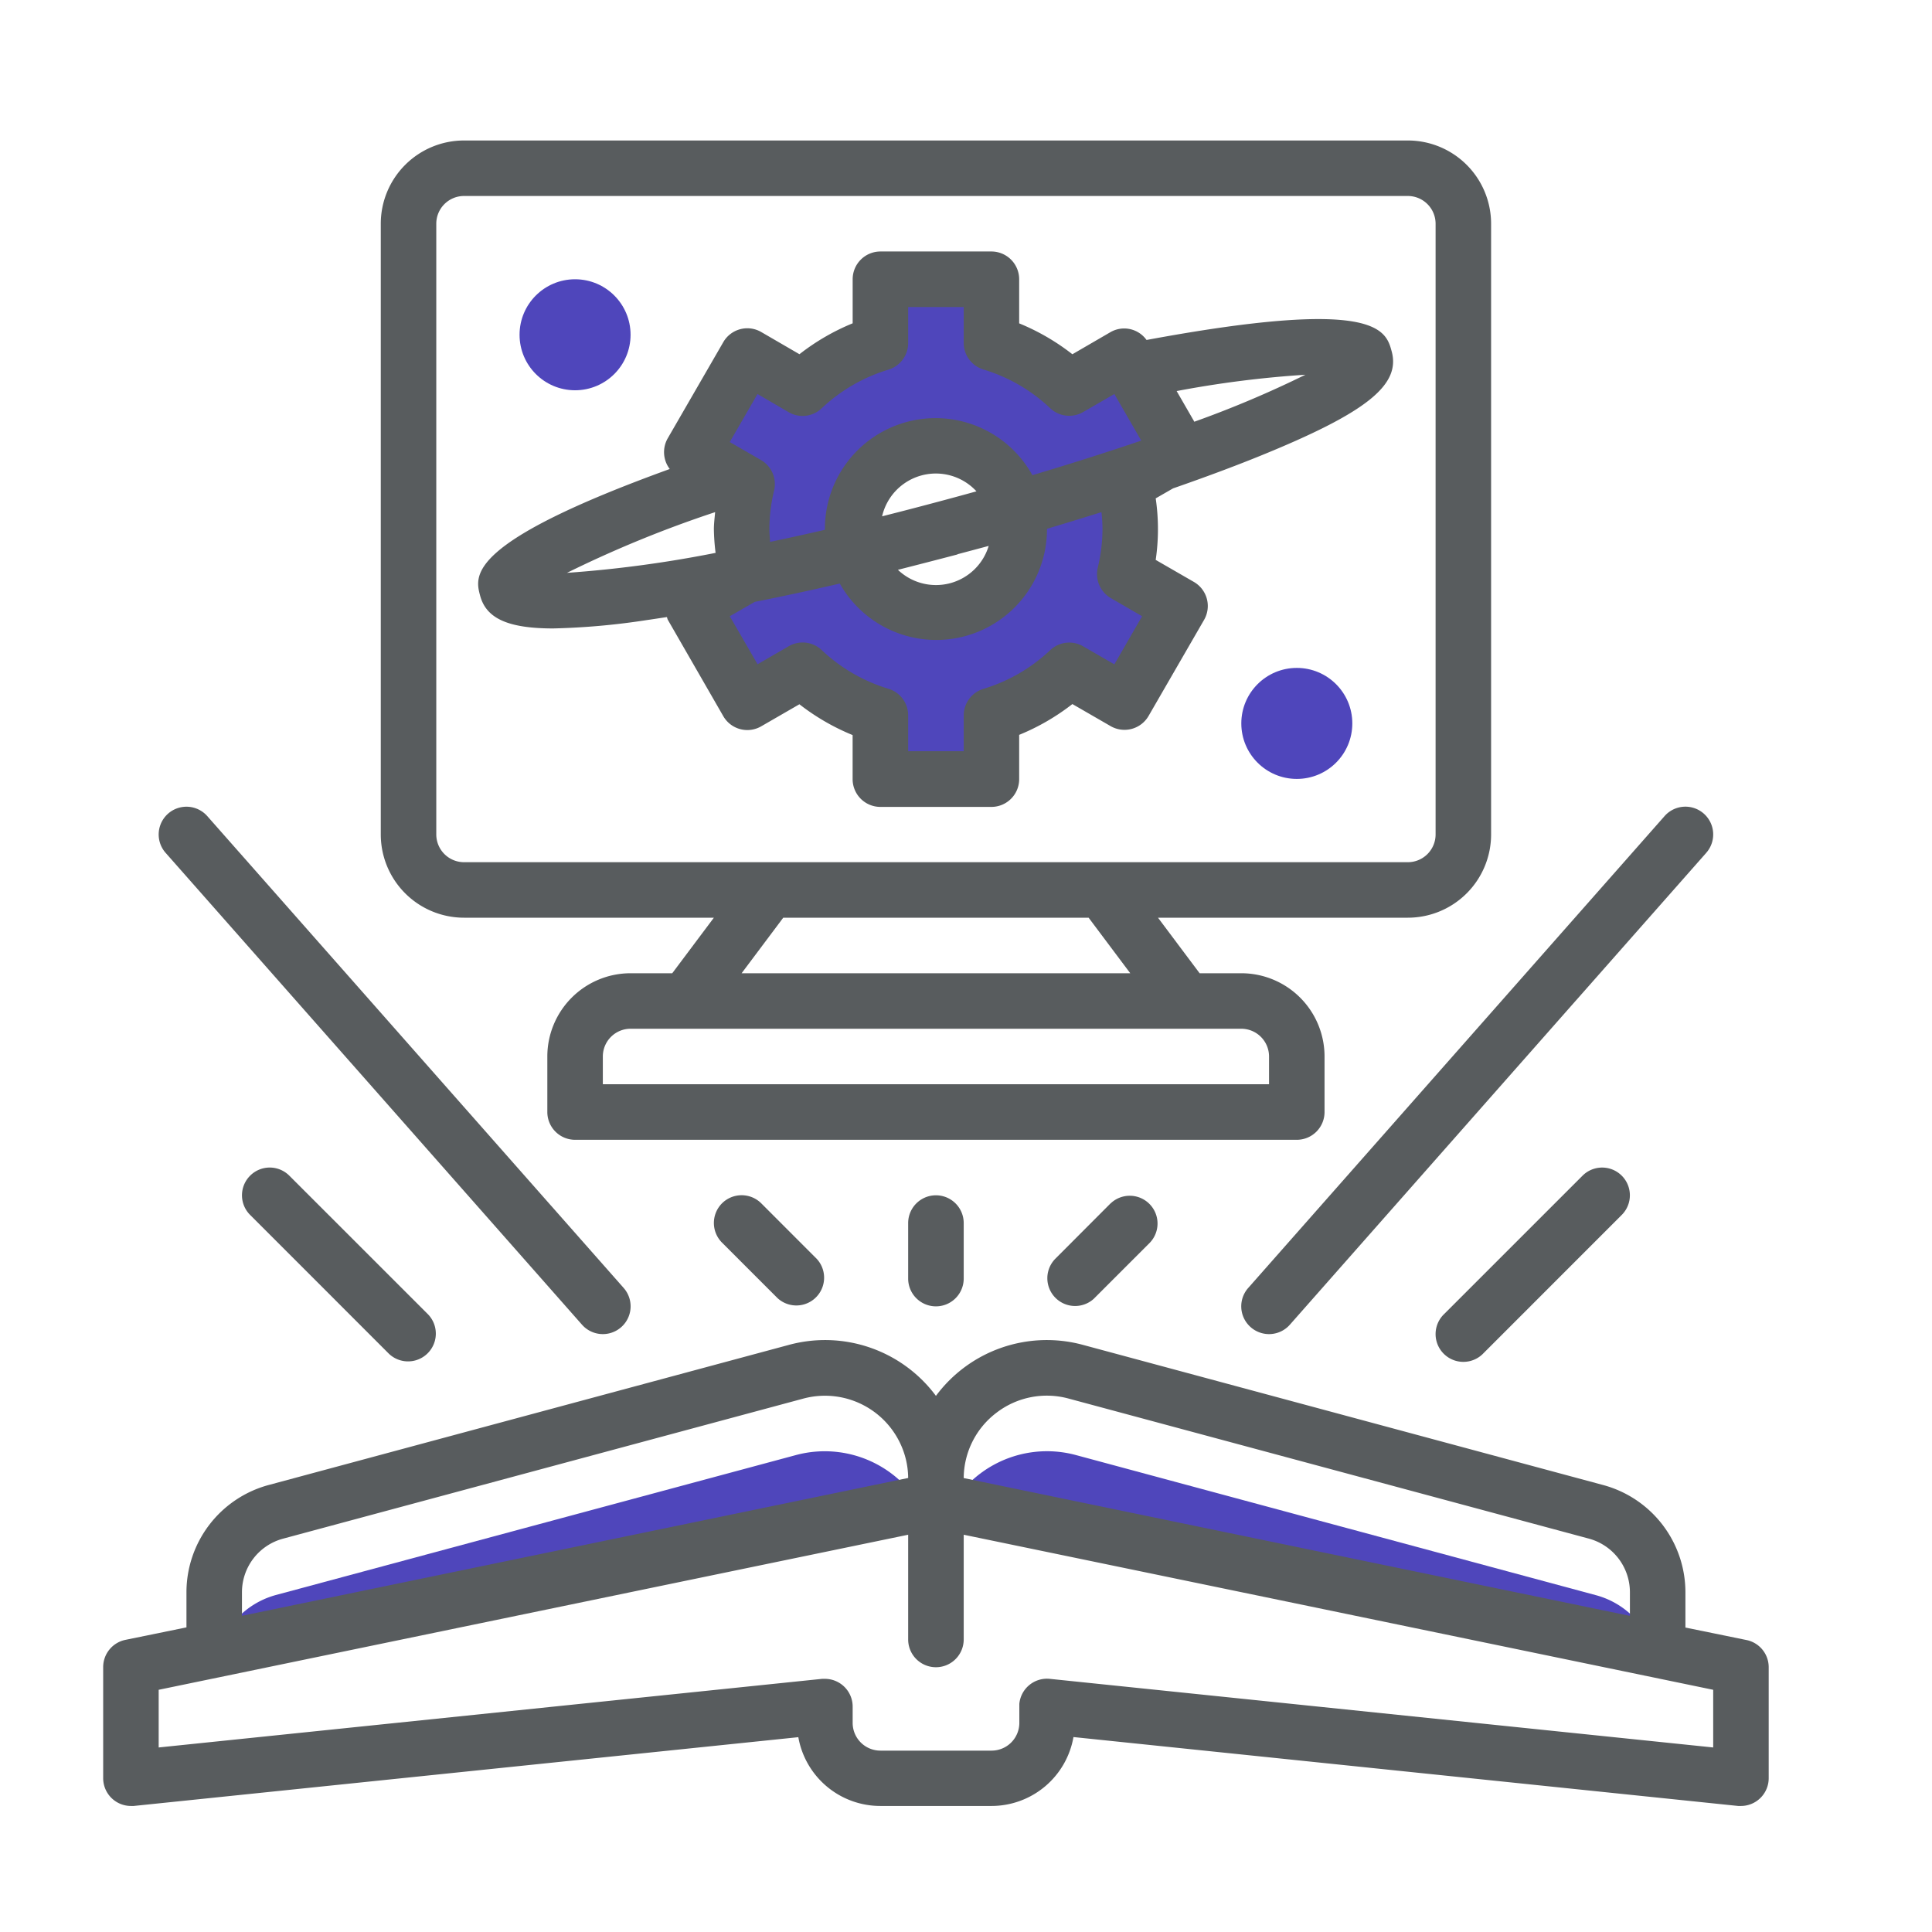 <svg xmlns="http://www.w3.org/2000/svg" viewBox="0 0 464 464"   width="40" height="40"><defs><style>.cls-1{fill:#4f46bb;}.cls-2{fill:#585c5e;}</style></defs><path class="cls-1" d="M271.45,127.07a46.14,46.14,0,0,0-1.34-10.79l13.27-7.66-13.33-23.1-13.27,7.66a46.57,46.57,0,0,0-18.67-10.82V67.07H211.45V82.36a46.57,46.57,0,0,0-18.67,10.82l-13.29-7.66-13.34,23.1,13.27,7.66a45.26,45.26,0,0,0,0,21.58l-13.27,7.66,13.34,23.1L192.78,161a46.57,46.57,0,0,0,18.67,10.82v15.29h26.66V171.78A46.57,46.57,0,0,0,256.78,161l13.27,7.66,13.34-23.1-13.28-7.66A46.14,46.14,0,0,0,271.45,127.07Zm-46.67,20a20,20,0,1,1,20-20A20,20,0,0,1,224.78,147.07Z"/><circle class="cls-1" cx="311.45" cy="173.74" r="13.33"/><circle class="cls-1" cx="138.11" cy="80.4" r="13.33"/><path class="cls-1" d="M258.38,349.45A26.65,26.65,0,0,0,226,367.3L398,400.4a20,20,0,0,0-14.67-17.28Z"/><path class="cls-1" d="M191.18,349.45,66.25,383.07A20,20,0,0,0,51.61,400.4l171.94-33.06A26.66,26.66,0,0,0,191.18,349.45Z"/><path class="cls-2" d="M111.45,220.4h60l-10,13.34h-10a20,20,0,0,0-20,20v13.33a6.67,6.67,0,0,0,6.66,6.67H311.45a6.67,6.67,0,0,0,6.66-6.67V253.74a20,20,0,0,0-20-20h-10l-10-13.34h60a20,20,0,0,0,20-20V53.74a20,20,0,0,0-20-20H111.45a20,20,0,0,0-20,20V200.4A20,20,0,0,0,111.45,220.4Zm193.33,33.34v6.66h-160v-6.66a6.66,6.66,0,0,1,6.67-6.67H298.11A6.67,6.67,0,0,1,304.78,253.74Zm-33.33-20H178.11l10-13.34h73.34Zm-166.67-180a6.66,6.66,0,0,1,6.67-6.67H338.11a6.67,6.67,0,0,1,6.67,6.67V200.4a6.67,6.67,0,0,1-6.67,6.67H111.45a6.67,6.67,0,0,1-6.67-6.67Z"/><path class="cls-2" d="M300.37,318.74a6.67,6.67,0,0,0,9.41-.59h0l100-113.33a6.67,6.67,0,1,0-10-8.83h0l-100,113.33a6.66,6.66,0,0,0,.58,9.41Z"/><path class="cls-2" d="M139.78,318.15a6.67,6.67,0,1,0,10-8.83L49.78,196a6.67,6.67,0,1,0-10,8.83Z"/><path class="cls-2" d="M380.07,282.36l-33.34,33.33a6.67,6.67,0,0,0,9.27,9.59l.16-.16,33.33-33.34a6.66,6.66,0,0,0-9.42-9.42Z"/><path class="cls-2" d="M60.07,282.36a6.65,6.65,0,0,0,0,9.42L93.4,325.12a6.67,6.67,0,0,0,9.43-9.43L69.49,282.36A6.65,6.65,0,0,0,60.07,282.36Z"/><path class="cls-2" d="M218.11,293.74v13.33a6.67,6.67,0,0,0,13.34,0V293.74a6.67,6.67,0,0,0-13.34,0Z"/><path class="cls-2" d="M266.73,289,253.4,302.36a6.67,6.67,0,0,0,9.26,9.59l.17-.17,13.33-13.33a6.67,6.67,0,0,0-9.43-9.43Z"/><path class="cls-2" d="M173.4,289a6.68,6.68,0,0,0,0,9.43l13.33,13.33a6.67,6.67,0,0,0,9.43-9.42L182.83,289A6.68,6.68,0,0,0,173.4,289Z"/><path class="cls-2" d="M132.85,150.93a172,172,0,0,0,22.43-2c1.57-.22,3.24-.49,4.89-.73.08.2.1.42.2.62L173.71,172a6.66,6.66,0,0,0,9.1,2.44h0l9.18-5.3a54,54,0,0,0,12.78,7.4v10.58a6.67,6.67,0,0,0,6.67,6.67h26.66a6.67,6.67,0,0,0,6.67-6.67V176.49a54,54,0,0,0,12.78-7.4l9.18,5.3a6.68,6.68,0,0,0,9.11-2.43h0l13.34-23.09a6.67,6.67,0,0,0-2.45-9.11h0l-9.17-5.29a50.84,50.84,0,0,0,0-14.78l4.17-2.4c7.54-2.62,14.59-5.24,20.85-7.78,25.56-10.39,33.84-17,31.66-25.1-1.41-5.24-3.68-13-58.88-2.76a6.6,6.6,0,0,0-8.63-1.9l-9.18,5.33a53.71,53.71,0,0,0-12.78-7.42V67.07a6.67,6.67,0,0,0-6.67-6.67H211.45a6.67,6.67,0,0,0-6.67,6.67V77.65A53.71,53.71,0,0,0,192,85.07l-9.18-5.33a6.66,6.66,0,0,0-9.11,2.43h0l-13.34,23.09a6.68,6.68,0,0,0,.48,7.38C112,130.33,114,138.21,115.31,143.06c1.43,5.34,6.46,7.87,17.54,7.87Zm131.93-23.86a40,40,0,0,1-1.13,9.25,6.68,6.68,0,0,0,3.16,7.34L274.3,148l-6.67,11.55-7.5-4.33a6.65,6.65,0,0,0-7.91.93,40.19,40.19,0,0,1-16,9.28,6.67,6.67,0,0,0-4.77,6.39v8.6H218.11v-8.62a6.67,6.67,0,0,0-4.76-6.39,40.24,40.24,0,0,1-16-9.28,6.66,6.66,0,0,0-7.92-.93l-7.49,4.33L175.27,148l6-3.45c6.53-1.29,13.38-2.77,20.42-4.4a26.59,26.59,0,0,0,49.76-13V127c4.47-1.33,8.82-2.67,13.08-4a37.08,37.08,0,0,1,.25,4.08ZM211.85,124a13.25,13.25,0,0,1,22.66-6c-2.61.73-5.28,1.45-8,2.18Q219,122.2,211.85,124Zm18.1,9.11c2.53-.67,5-1.33,7.5-2a13.23,13.23,0,0,1-21.8,5.74q7.08-1.8,14.3-3.69Zm56.92-31.77-4.28-7.42A251.4,251.4,0,0,1,313.51,90a253.38,253.38,0,0,1-26.64,11.27ZM181.93,94.63,189.42,99a6.65,6.65,0,0,0,7.91-.93,40.19,40.19,0,0,1,16-9.28,6.67,6.67,0,0,0,4.78-6.39V73.74h13.34v8.62a6.67,6.67,0,0,0,4.76,6.39,40,40,0,0,1,16,9.28,6.66,6.66,0,0,0,7.92.93l7.5-4.33,6.46,11.19c-7.87,2.66-16.61,5.47-26.15,8.3a26.58,26.58,0,0,0-49.83,12.95v.17q-6.86,1.59-13.16,2.9c-.06-1-.17-2.06-.17-3.07a39.49,39.49,0,0,1,1.13-9.25,6.68,6.68,0,0,0-3.16-7.34l-7.49-4.32ZM171.75,123c-.12,1.37-.3,2.78-.3,4.11a51.29,51.29,0,0,0,.41,5.67,286.09,286.09,0,0,1-35.7,4.8A276.63,276.63,0,0,1,171.75,123Z"/><path class="cls-2" d="M419.45,393.88l-14.67-3V382.4a26.69,26.69,0,0,0-19.73-25.74L260.11,323a33.15,33.15,0,0,0-35.33,12.24A33.15,33.15,0,0,0,189.45,323L64.51,356.65A26.7,26.7,0,0,0,44.78,382.4v8.44l-14.67,3a6.68,6.68,0,0,0-5.33,6.52v26.67a6.67,6.67,0,0,0,6.63,6.7c.24,0,.47,0,.7,0l159.62-16.52a20,20,0,0,0,19.72,16.52h26.66a20,20,0,0,0,19.7-16.55l159.64,16.55c.23,0,.46,0,.66,0a6.67,6.67,0,0,0,6.67-6.67V400.4A6.66,6.66,0,0,0,419.45,393.88ZM239.28,339.32a19.88,19.88,0,0,1,17.37-3.43l124.93,33.63a13.35,13.35,0,0,1,9.87,12.88v5.68l-160-33.1a19.82,19.82,0,0,1,7.83-15.66ZM58.11,382.4A13.33,13.33,0,0,1,68,369.53L192.91,335.9a20,20,0,0,1,24.5,14,19.67,19.67,0,0,1,.7,5.06l-160,33.1Zm353.34,37.28L252.11,403.2a6.67,6.67,0,0,0-7.3,6c0,.24,0,.47,0,.7v3.88a6.67,6.67,0,0,1-6.67,6.66H211.45a6.66,6.66,0,0,1-6.67-6.66v-3.91a6.67,6.67,0,0,0-6.67-6.67h-.66L38.11,419.68V405.83l180-37.24v25.15a6.67,6.67,0,0,0,13.34,0V368.59l180,37.24Z"/></svg>
